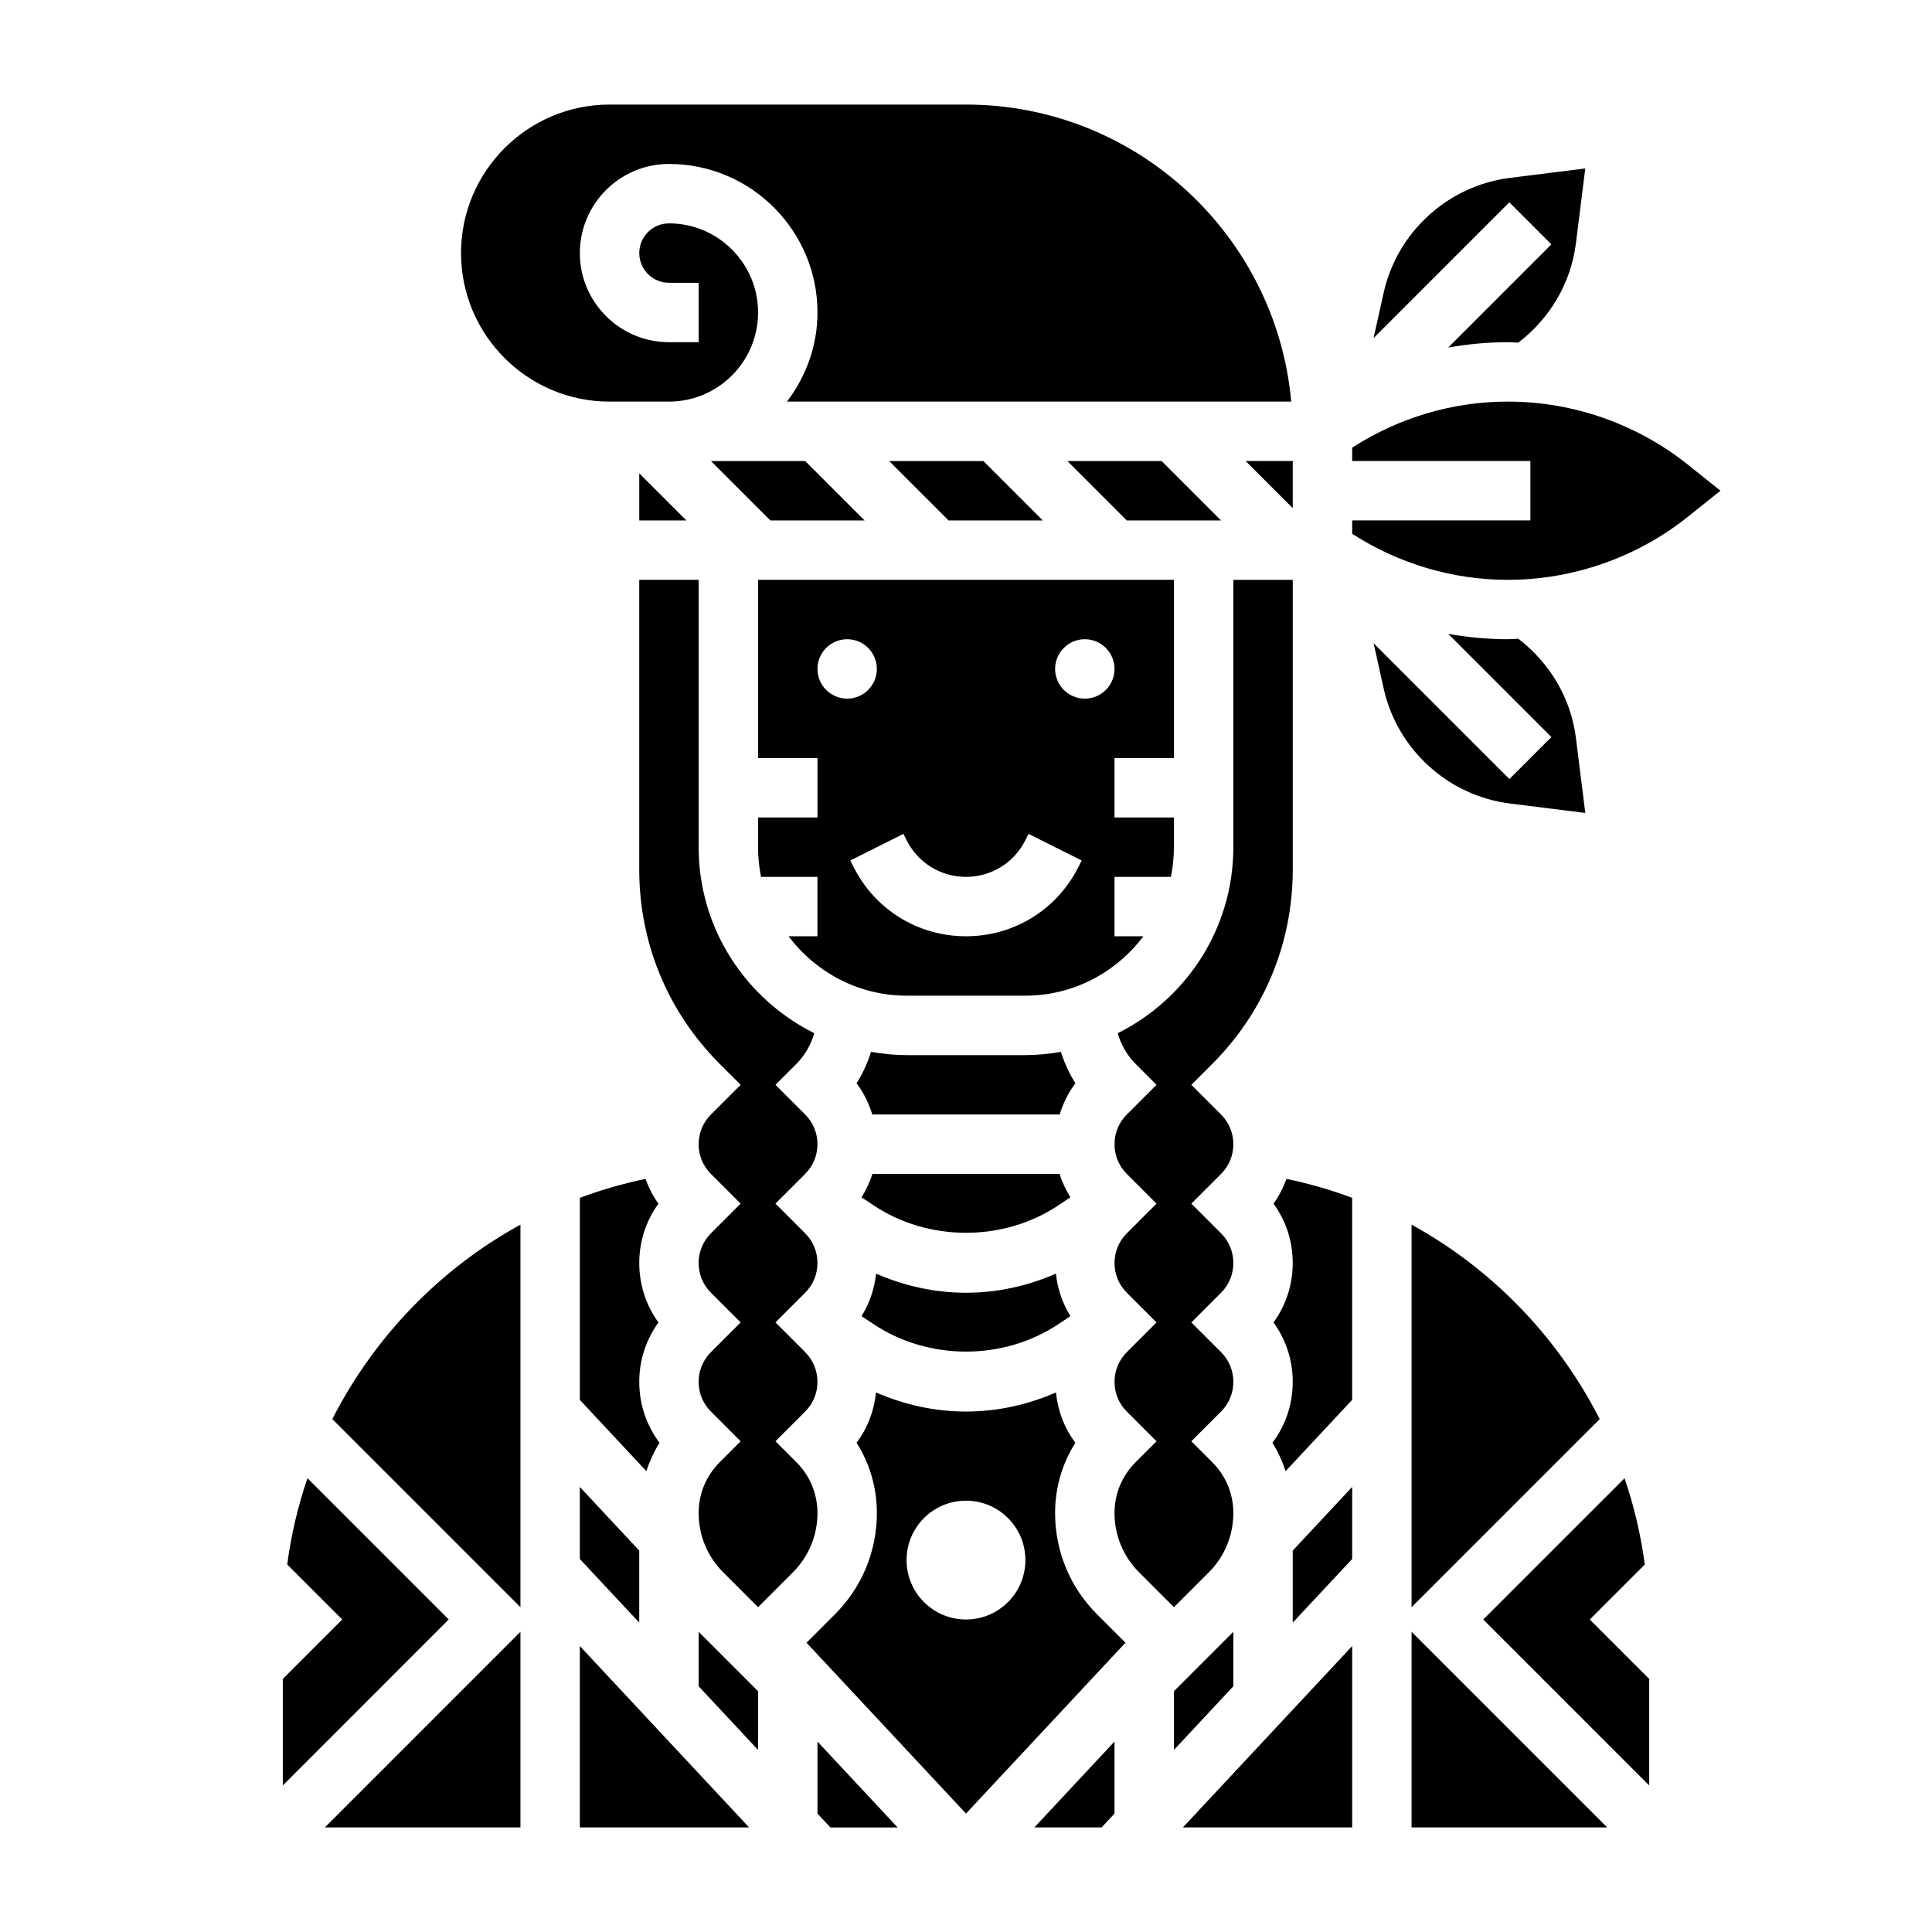 <?xml version="1.0" encoding="UTF-8"?>
<!-- Uploaded to: SVG Repo, www.svgrepo.com, Generator: SVG Repo Mixer Tools -->
<svg fill="#000000" width="800px" height="800px" version="1.1" viewBox="144 144 512 512" xmlns="http://www.w3.org/2000/svg">
 <g>
  <path d="m404.61 266.18h-24.973l15.746 15.742h24.969z"/>
  <path d="m313.41 281.92h12.484l-12.484-12.484z"/>
  <path d="m451.84 266.18h-24.969l15.742 15.742h24.969z"/>
  <path d="m315.07 456.42c-5.984 1.242-11.793 2.922-17.406 5.016v53.547l17.617 18.879c0.883-2.621 2.016-5.156 3.504-7.504-3.484-4.633-5.375-10.246-5.375-16.148 0-5.738 1.785-11.195 5.086-15.742-3.301-4.551-5.086-10.008-5.086-15.746s1.785-11.195 5.086-15.742c-1.465-2.016-2.582-4.238-3.426-6.559z"/>
  <path d="m281.92 628.29v-51.848l-51.844 51.848z"/>
  <path d="m232.07 520.07 49.852 49.855v-101.38c-21.441 11.77-38.816 29.859-49.852 51.523z"/>
  <path d="m225.48 535.74c-2.519 7.352-4.32 14.996-5.367 22.859l14.578 14.582-15.742 15.742v28.23l43.969-43.973z"/>
  <path d="m297.66 557.15 15.742 16.859v-19.086l-15.742-16.871z"/>
  <path d="m555.13 208.76-27.34 27.34c5.195-0.906 10.469-1.418 15.816-1.418 0.922 0 1.844 0.086 2.762 0.117 8.344-6.383 13.941-15.762 15.258-26.254l2.488-19.902-19.91 2.488c-16.461 2.062-29.938 14.32-33.535 30.512l-2.66 11.965 35.984-35.984z"/>
  <path d="m373.12 281.92-15.746-15.742h-24.969l15.742 15.742z"/>
  <path d="m486.59 278.66v-12.484h-12.484z"/>
  <path d="m297.66 628.29h44.859l-44.859-48.07z"/>
  <path d="m305.54 250.43h15.742c13.02 0 23.617-10.598 23.617-23.617s-10.598-23.617-23.617-23.617c-4.344 0-7.871 3.535-7.871 7.871 0 4.336 3.527 7.871 7.871 7.871h7.871v15.742h-7.871c-13.02 0-23.617-10.598-23.617-23.617s10.598-23.617 23.617-23.617c21.703 0 39.359 17.656 39.359 39.359 0 8.895-3.078 17.02-8.078 23.617l0.207 0.008h133.42c-3.988-44.066-41.098-78.719-86.188-78.719h-94.465c-21.703 0-39.359 17.656-39.359 39.359 0 21.703 17.656 39.359 39.359 39.359z"/>
  <path d="m425.16 422.75c-3.07 0.535-6.203 0.863-9.422 0.863h-31.488c-3.219 0-6.352-0.332-9.422-0.867-0.906 2.93-2.18 5.731-3.832 8.328 1.891 2.504 3.266 5.305 4.172 8.281h49.656c0.906-2.969 2.281-5.777 4.172-8.281-1.645-2.594-2.93-5.398-3.836-8.324z"/>
  <path d="m400 486.59c-8.281 0-16.344-1.793-23.836-5.062-0.418 4.039-1.73 7.848-3.84 11.258l3.195 2.133c14.547 9.691 34.41 9.691 48.957 0l3.195-2.133c-2.109-3.41-3.426-7.227-3.84-11.258-7.492 3.269-15.551 5.062-23.832 5.062z"/>
  <path d="m455.1 344.89v-47.23h-110.21v47.23h15.742v15.742h-15.742v7.871c0 2.691 0.277 5.328 0.797 7.871l14.945 0.004v15.742h-7.668c7.195 9.5 18.484 15.742 31.285 15.742h31.488c12.809 0 24.098-6.242 31.285-15.742h-7.668v-15.742h14.949c0.52-2.543 0.793-5.18 0.793-7.871v-7.871h-15.742v-15.742zm-94.465-23.617c0-4.344 3.527-7.871 7.871-7.871s7.871 3.527 7.871 7.871-3.527 7.871-7.871 7.871-7.871-3.523-7.871-7.871zm69.188 52.414c-5.684 11.375-17.113 18.434-29.824 18.434-12.715 0-24.145-7.062-29.828-18.438l-0.828-1.652 14.082-7.047 0.828 1.664c3 6 9.031 9.73 15.746 9.73s12.746-3.731 15.742-9.73l0.828-1.66 14.082 7.047zm1.664-44.543c-4.344 0-7.871-3.527-7.871-7.871s3.527-7.871 7.871-7.871 7.871 3.527 7.871 7.871c0 4.348-3.527 7.871-7.871 7.871z"/>
  <path d="m424.81 455.1h-49.625c-0.668 2.188-1.652 4.25-2.867 6.203l3.195 2.133c14.547 9.691 34.41 9.691 48.957 0l3.195-2.133c-1.203-1.949-2.188-4.012-2.856-6.203z"/>
  <path d="m481.5 462.98c3.301 4.547 5.086 10.004 5.086 15.742s-1.785 11.195-5.086 15.742c3.301 4.551 5.086 10.008 5.086 15.746 0 5.902-1.891 11.516-5.383 16.145 1.496 2.348 2.621 4.879 3.504 7.504l17.625-18.879v-53.547c-5.613-2.094-11.422-3.769-17.406-5.016-0.844 2.324-1.961 4.547-3.426 6.562z"/>
  <path d="m544.21 356.95 19.91 2.488-2.488-19.902c-1.316-10.492-6.91-19.859-15.258-26.254-0.922 0.035-1.844 0.121-2.762 0.121-5.336 0-10.621-0.512-15.816-1.418l27.34 27.34-11.133 11.133-35.984-35.984 2.66 11.965c3.602 16.195 17.078 28.457 33.531 30.512z"/>
  <path d="m518.08 569.93 49.855-49.855c-11.035-21.664-28.41-39.754-49.855-51.523z"/>
  <path d="m486.59 574.01 15.746-16.859v-19.098l-15.746 16.871z"/>
  <path d="m579.89 558.61c-1.047-7.863-2.859-15.5-5.367-22.859l-37.441 37.438 43.973 43.973v-28.23l-15.742-15.742z"/>
  <path d="m518.08 628.29h51.848l-51.848-51.848z"/>
  <path d="m329.15 590.88 15.746 16.871v-15.562l-15.746-15.746z"/>
  <path d="m502.34 628.29v-48.07l-44.863 48.07z"/>
  <path d="m591.36 267.18c-13.5-10.801-30.465-16.754-47.75-16.754-14.695 0-28.922 4.266-41.273 12.203v3.543h47.23v15.742h-47.23v3.543c12.352 7.934 26.574 12.203 41.273 12.203 17.285 0 34.25-5.953 47.742-16.75l8.59-6.867z"/>
  <path d="m470.85 576.44-15.746 15.746v15.562l15.746-16.871z"/>
  <path d="m360.64 624.62 3.426 3.672h17.816l-21.242-22.762z"/>
  <path d="m435.93 628.29 3.426-3.672v-19.09l-21.238 22.762z"/>
  <path d="m355.07 531.52-5.566-5.574 7.871-7.871c2.109-2.102 3.258-4.894 3.258-7.871 0-2.977-1.148-5.769-3.258-7.871l-7.871-7.871 7.871-7.871c2.109-2.106 3.258-4.898 3.258-7.875s-1.148-5.769-3.258-7.871l-7.871-7.871 7.871-7.871c2.109-2.106 3.258-4.898 3.258-7.875 0-2.977-1.148-5.769-3.258-7.871l-7.871-7.871 5.566-5.566c2.281-2.281 3.84-5.078 4.723-8.109-18.129-9.027-30.648-27.711-30.648-49.301v-70.848h-15.742v76.809c0 19.438 7.566 37.707 21.309 51.453l5.566 5.562-7.871 7.871c-2.109 2.102-3.262 4.894-3.262 7.871 0 2.977 1.148 5.769 3.258 7.871l7.871 7.871-7.871 7.871c-2.106 2.106-3.258 4.898-3.258 7.875s1.148 5.769 3.258 7.871l7.871 7.871-7.871 7.871c-2.106 2.106-3.258 4.898-3.258 7.875 0 2.977 1.148 5.769 3.258 7.871l7.871 7.879-5.566 5.566c-3.586 3.582-5.562 8.352-5.562 13.43 0 5.945 2.312 11.539 6.519 15.742l9.227 9.23 9.227-9.227c4.203-4.203 6.519-9.801 6.519-15.742-0.004-5.082-1.977-9.852-5.566-13.434z"/>
  <path d="m423.61 544.95c0-6.691 1.875-13.09 5.383-18.602-2.93-3.883-4.652-8.477-5.156-13.336-7.5 3.269-15.559 5.062-23.84 5.062s-16.344-1.793-23.844-5.062c-0.504 4.856-2.227 9.453-5.156 13.336 3.504 5.512 5.383 11.91 5.383 18.602 0 10.156-3.953 19.695-11.133 26.875l-7.512 7.512 42.262 45.277 42.258-45.281-7.512-7.512c-7.18-7.168-11.133-16.715-11.133-26.871zm-23.613 28.23c-8.699 0-15.742-7.047-15.742-15.742 0-8.699 7.047-15.742 15.742-15.742 8.699 0 15.742 7.047 15.742 15.742 0 8.695-7.047 15.742-15.742 15.742z"/>
  <path d="m464.33 560.7c4.203-4.203 6.519-9.801 6.519-15.742 0-5.078-1.977-9.848-5.566-13.438l-5.566-5.57 7.871-7.871c2.113-2.102 3.262-4.894 3.262-7.871 0-2.977-1.148-5.769-3.258-7.871l-7.871-7.871 7.871-7.871c2.109-2.106 3.258-4.898 3.258-7.875s-1.148-5.769-3.258-7.871l-7.871-7.871 7.871-7.871c2.109-2.106 3.258-4.898 3.258-7.875 0-2.977-1.148-5.769-3.258-7.871l-7.871-7.871 5.566-5.566c13.742-13.746 21.305-32.016 21.305-51.453v-76.805h-15.742v70.848c0 21.594-12.516 40.273-30.645 49.301 0.883 3.023 2.441 5.824 4.723 8.109l5.562 5.566-7.871 7.871c-2.109 2.102-3.258 4.894-3.258 7.871 0 2.977 1.148 5.769 3.258 7.871l7.871 7.871-7.871 7.871c-2.109 2.106-3.258 4.898-3.258 7.875s1.148 5.769 3.258 7.871l7.871 7.871-7.871 7.871c-2.109 2.106-3.258 4.898-3.258 7.875 0 2.977 1.148 5.769 3.258 7.871l7.871 7.879-5.566 5.566c-3.586 3.582-5.562 8.352-5.562 13.43 0 5.945 2.312 11.539 6.519 15.742l9.223 9.23z"/>
 </g>
</svg>